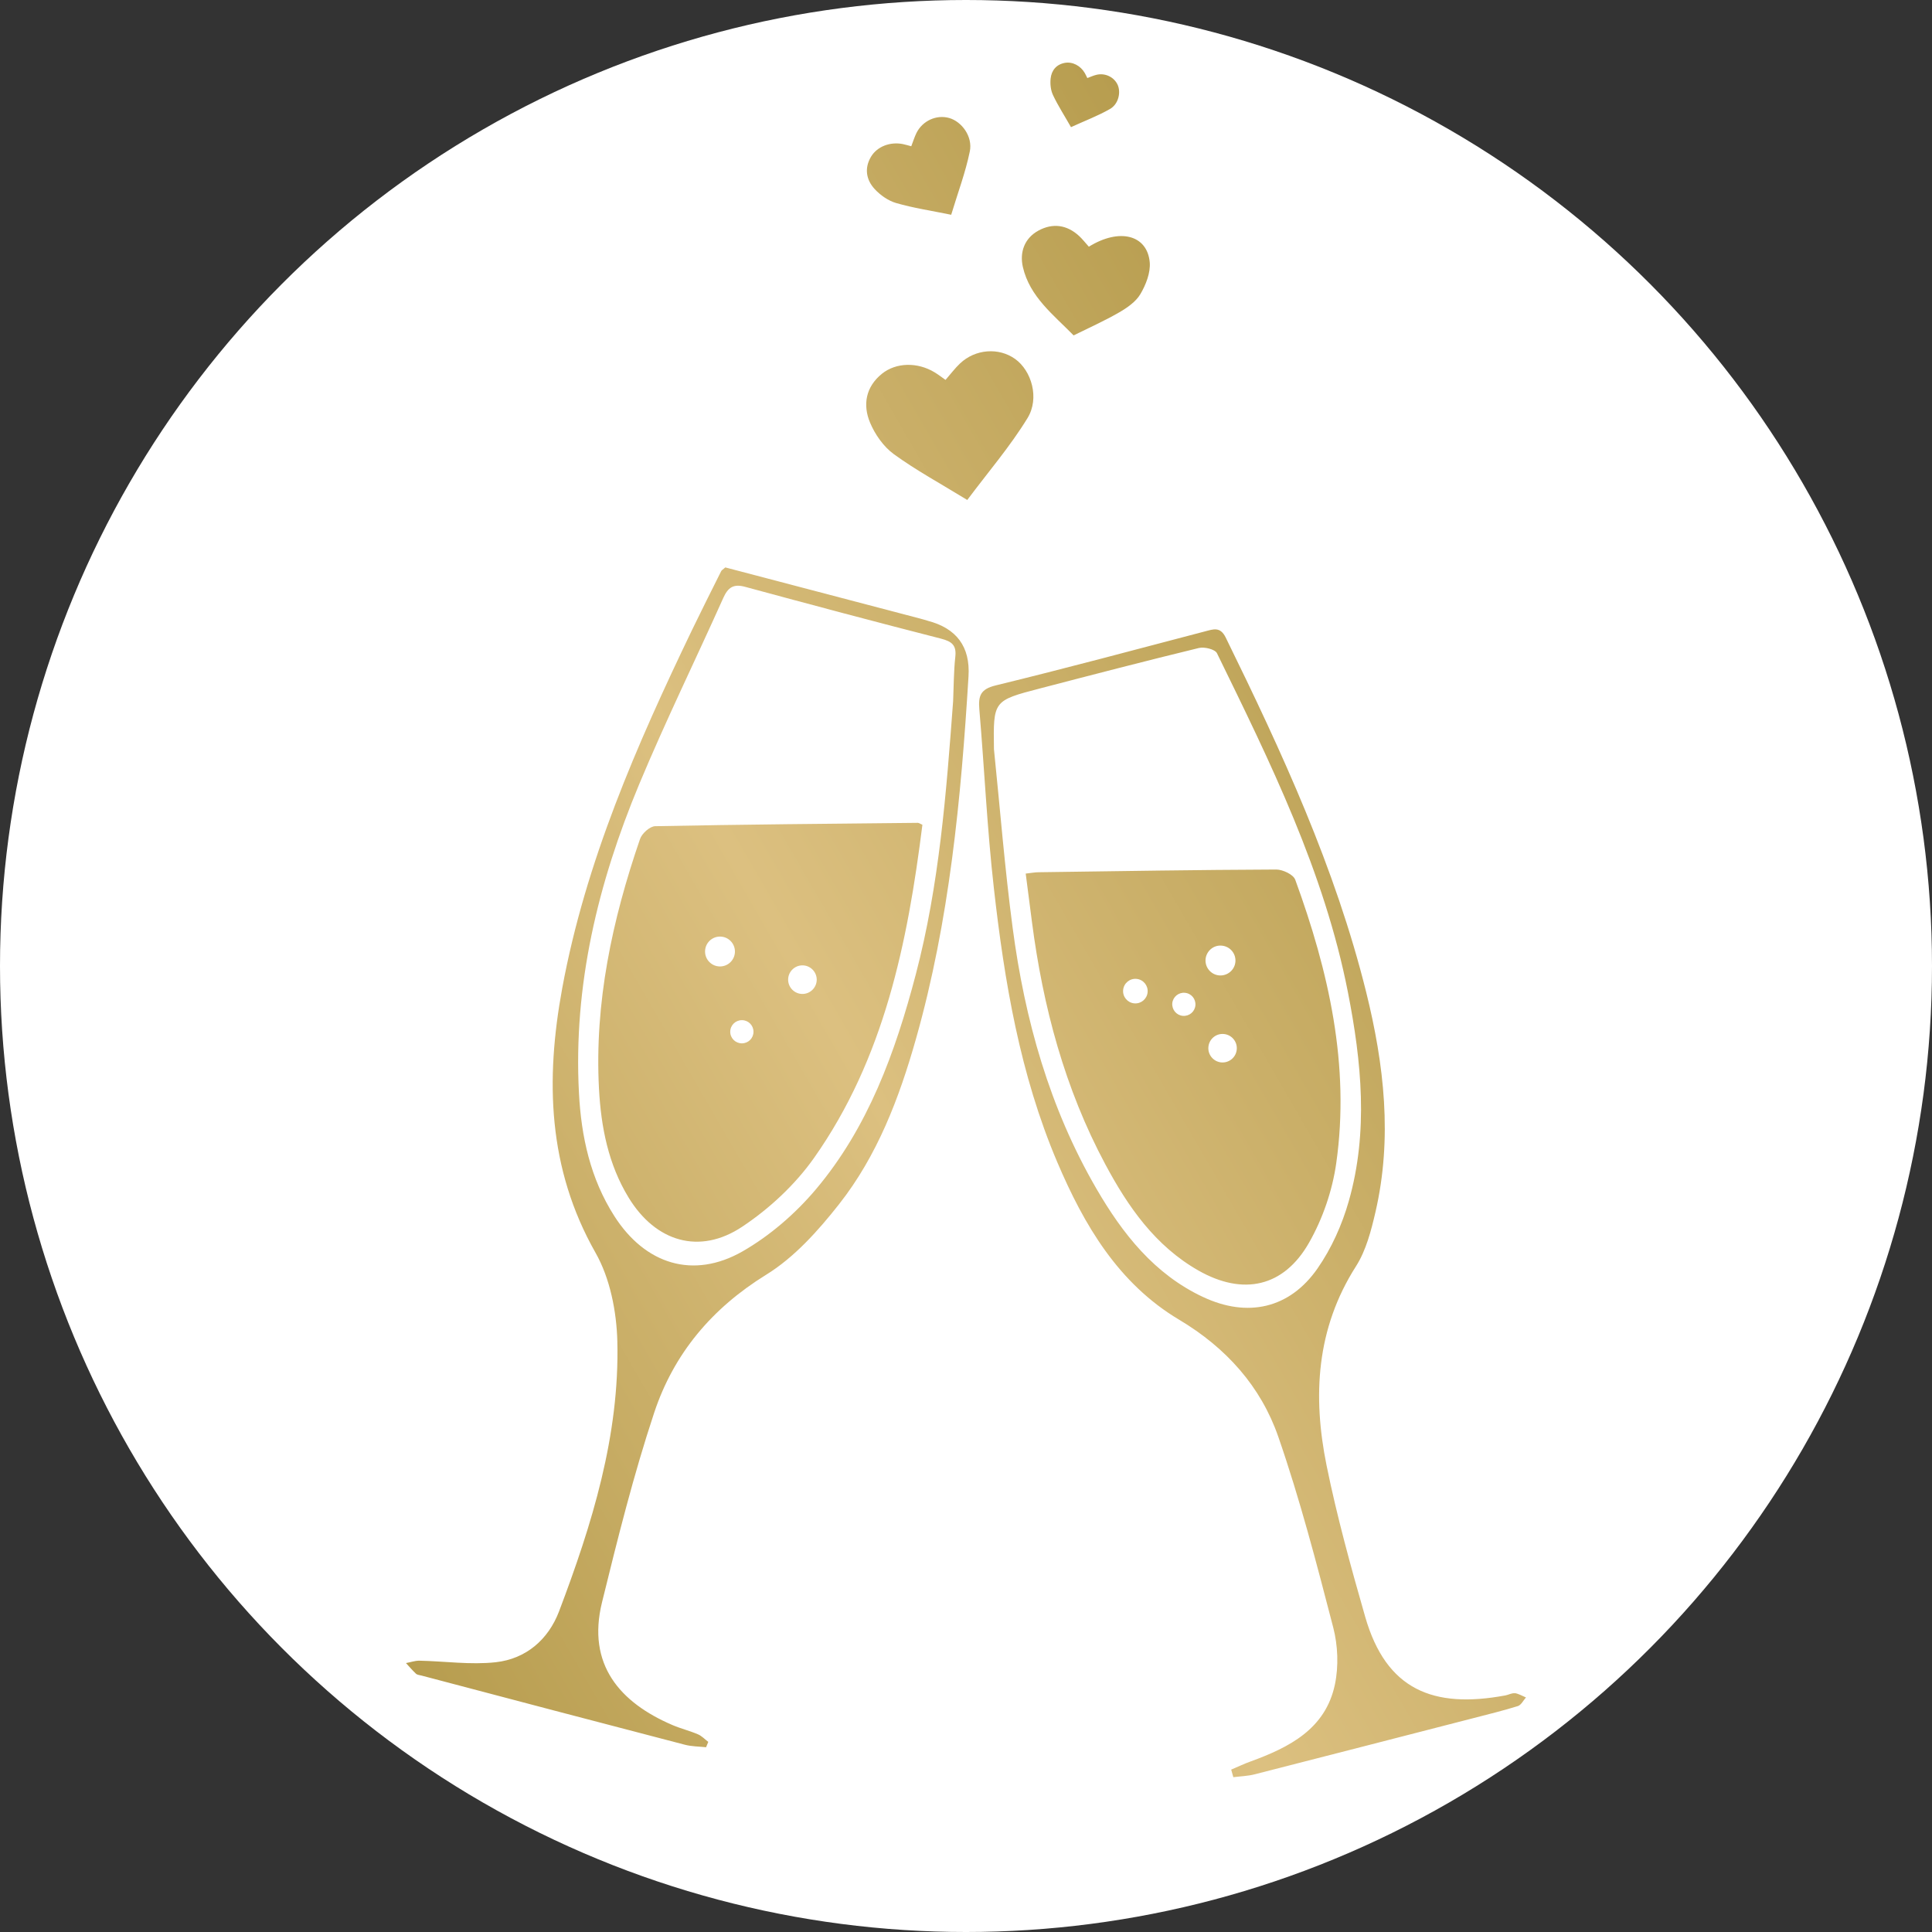 <?xml version="1.0" encoding="UTF-8"?> <svg xmlns="http://www.w3.org/2000/svg" xmlns:xlink="http://www.w3.org/1999/xlink" id="Layer_2" data-name="Layer 2" viewBox="0 0 300 300"><rect x="0" y="0" width="300" height="300" fill="#333333" stroke="none"/> <defs> <style> .cls-1 { fill: #fff; } .cls-2 { fill: url(#linear-gradient); } </style> <linearGradient id="linear-gradient" x1="44.34" y1="225.84" x2="233.33" y2="116.72" gradientUnits="userSpaceOnUse"> <stop offset="0" stop-color="#b79d4f"></stop> <stop offset=".49" stop-color="#dcc080"></stop> <stop offset="1" stop-color="#b79d4f"></stop> </linearGradient> </defs> <g id="Layer_1-2" data-name="Layer 1"> <g> <circle class="cls-1" cx="150" cy="150" r="150"></circle> <path class="cls-2" d="m144.03,96.38c-.4-.1-.77-.24-1.16-.33-10.13-2.66-20.26-5.32-30.24-7.94-.35.31-.56.41-.64.57-1.52,3.04-3.05,6.08-4.53,9.14-8.59,17.87-16.54,36-20.16,55.64-2.61,14.18-2.27,27.94,5.17,41.06,2.26,3.97,3.27,9.12,3.39,13.76.36,14.63-3.93,28.42-9.05,41.93-1.67,4.39-5.14,7.38-9.83,7.9-3.9.43-7.91-.16-11.87-.24-.68-.01-1.38.25-2.07.37.51.56,1.01,1.14,1.56,1.66.2.18.56.2.85.28,13.62,3.6,27.25,7.19,40.89,10.74,1.06.28,2.19.27,3.3.39.12-.28.22-.56.34-.83-.54-.41-1.01-.93-1.61-1.18-1.28-.55-2.65-.88-3.94-1.43-8.2-3.51-13.32-9.43-10.95-19.06,2.43-9.89,4.9-19.79,8.1-29.44,3.04-9.16,8.94-16.21,17.39-21.43,4.38-2.7,8.08-6.84,11.31-10.94,5.95-7.55,9.35-16.49,11.95-25.68,5.21-18.39,7-37.29,8.16-56.29q.43-6.9-6.38-8.65Zm4.31,5.6c-.25,2.29-.24,4.6-.34,6.9-1.06,14.26-2.15,28.53-5.8,42.44-3.17,12.07-7.4,23.77-15.57,33.43-3.16,3.73-7.11,7.15-11.34,9.57-7.67,4.37-15.13,1.99-19.91-5.51-3.71-5.81-5.13-12.34-5.48-19.1-.89-16.73,2.96-32.59,9.33-47.88,4.08-9.78,8.74-19.3,13.08-28.98.74-1.64,1.58-2.23,3.42-1.72,10.12,2.75,20.27,5.45,30.43,8.05,1.65.43,2.38,1.02,2.18,2.8Zm86.87,160.95c-.46-.06-.96.24-1.44.33-11.27,2.1-18.53-.9-21.78-12.19-2.23-7.77-4.39-15.59-6-23.51-2.18-10.76-1.62-21.24,4.57-30.94,1.56-2.45,2.35-5.52,3.02-8.41,2.66-11.49,1.35-22.9-1.44-34.15-4.8-19.33-13.09-37.29-21.82-55.08-.85-1.71-1.9-1.28-3.21-.94-10.82,2.84-21.63,5.74-32.5,8.39-2.38.58-2.71,1.63-2.54,3.71.79,9.27,1.21,18.57,2.26,27.8,1.64,14.52,4.06,28.91,9.83,42.49,4.17,9.8,9.5,18.87,18.93,24.49,7.31,4.36,12.68,10.35,15.4,18.17,3.36,9.69,5.95,19.67,8.53,29.61.73,2.81.86,6.05.26,8.88-1.46,6.9-7.07,9.74-13.07,11.93-1.03.37-2.02.85-3.03,1.27.11.39.21.78.33,1.18,1.09-.14,2.22-.17,3.29-.44,11.32-2.89,22.64-5.81,33.95-8.72,2.32-.6,4.65-1.17,6.94-1.88.51-.16.85-.88,1.26-1.34-.58-.24-1.14-.59-1.74-.67Zm-48.4-61.53c-7.57-3.55-12.5-9.83-16.56-16.82-7.29-12.55-11.13-26.27-13.01-40.53-1.22-9.2-1.95-18.47-2.9-27.72-.11-7.52-.12-7.54,7.15-9.43,8.21-2.14,16.43-4.28,24.67-6.28.86-.21,2.51.2,2.81.81,8.29,16.97,16.67,33.92,20.34,52.67,2.11,10.76,3.19,21.63.14,32.37-1.04,3.68-2.69,7.37-4.87,10.5-4.33,6.23-10.87,7.67-17.76,4.43Zm-36.61-123.76c-4.2-2.58-7.97-4.62-11.41-7.12-1.59-1.16-2.92-3.05-3.69-4.9-1.16-2.76-.67-5.55,1.84-7.58,2.21-1.78,5.52-1.83,8.16-.24.58.35,1.12.77,1.72,1.19.82-.94,1.47-1.82,2.26-2.56,2.37-2.24,6.01-2.51,8.55-.69,2.54,1.82,3.83,6.08,1.91,9.2-2.68,4.37-6.06,8.31-9.34,12.69Zm-2.49-44.29c-3.13-.64-5.89-1.05-8.55-1.82-1.23-.35-2.46-1.22-3.34-2.17-1.32-1.43-1.64-3.24-.56-5.04.95-1.58,2.97-2.34,4.93-1.95.43.09.85.22,1.31.34.29-.75.5-1.44.81-2.07.95-1.9,3.11-2.87,5.07-2.32,1.95.55,3.69,2.87,3.21,5.2-.67,3.26-1.86,6.42-2.89,9.83Zm18.59-13.61c-1.03-1.81-2.02-3.34-2.79-4.97-.36-.76-.46-1.73-.37-2.57.13-1.26.88-2.2,2.22-2.44,1.18-.21,2.42.44,3.08,1.57.14.25.26.51.4.79.49-.18.92-.38,1.36-.49,1.34-.35,2.74.29,3.32,1.48.57,1.19.18,3.04-1.16,3.81-1.88,1.08-3.94,1.85-6.05,2.82Zm2.77,18.57c4.76-2.95,9.08-1.84,9.46,2.42.14,1.61-.6,3.5-1.46,4.95-.71,1.2-2.09,2.14-3.36,2.87-2.26,1.3-4.66,2.37-7,3.53-3.11-3.19-6.82-5.99-7.88-10.62-.52-2.27.23-4.46,2.41-5.65,2.22-1.21,4.43-.92,6.33.84.51.47.93,1.02,1.5,1.65Zm-26.56,89.46c-13.59.14-27.18.25-40.77.52-.82.01-2.07,1.13-2.36,2-4.32,12.56-7.08,25.4-6.37,38.78.32,5.94,1.44,11.71,4.6,16.89,4.19,6.87,11.01,8.95,17.66,4.51,4.22-2.81,8.2-6.52,11.12-10.65,10.91-15.46,14.54-33.44,16.84-51.75-.35-.15-.54-.3-.72-.3Zm-33.03,19.98c0-1.28,1.04-2.32,2.32-2.32s2.32,1.04,2.32,2.32-1.04,2.32-2.32,2.32-2.32-1.04-2.32-2.32Zm5.72,14.26c-1,0-1.81-.8-1.81-1.8s.81-1.8,1.81-1.8,1.8.8,1.8,1.8-.8,1.8-1.8,1.8Zm9.4-7.67c-1.22,0-2.22-1-2.22-2.22s1-2.22,2.22-2.22,2.22,1,2.22,2.22-1,2.22-2.22,2.22Zm76.51-17.76c-.29-.79-1.93-1.56-2.93-1.56-12.3.05-24.59.25-36.9.42-.58,0-1.14.12-2.01.21.34,2.61.65,5.05.97,7.5,1.71,13.18,5.09,25.87,11.4,37.66,3.52,6.58,7.74,12.65,14.44,16.47,6.92,3.94,13.25,2.61,17.19-4.32,2.12-3.72,3.62-8.09,4.22-12.34,2.16-15.23-1.18-29.81-6.37-44.03Zm-24.99,19.22c-1.05-.1-1.82-1.03-1.72-2.08.1-1.05,1.03-1.82,2.08-1.72,1.05.1,1.82,1.03,1.72,2.08-.1,1.05-1.03,1.82-2.08,1.72Zm7.54,1.94c-.98-.09-1.71-.96-1.63-1.96.1-.98.97-1.71,1.96-1.62,1,.09,1.72.96,1.63,1.96-.09.98-.96,1.71-1.96,1.62Zm6.07-10.9c1.28.12,2.22,1.24,2.1,2.53-.12,1.27-1.25,2.2-2.53,2.09-1.27-.12-2.22-1.25-2.1-2.53.13-1.27,1.25-2.22,2.53-2.09Zm-.1,18.13c-1.21-.12-2.11-1.2-1.99-2.41.11-1.22,1.19-2.12,2.41-2,1.21.12,2.11,1.19,1.99,2.41-.11,1.22-1.19,2.11-2.41,2Z"></path> </g> </g> </svg> 